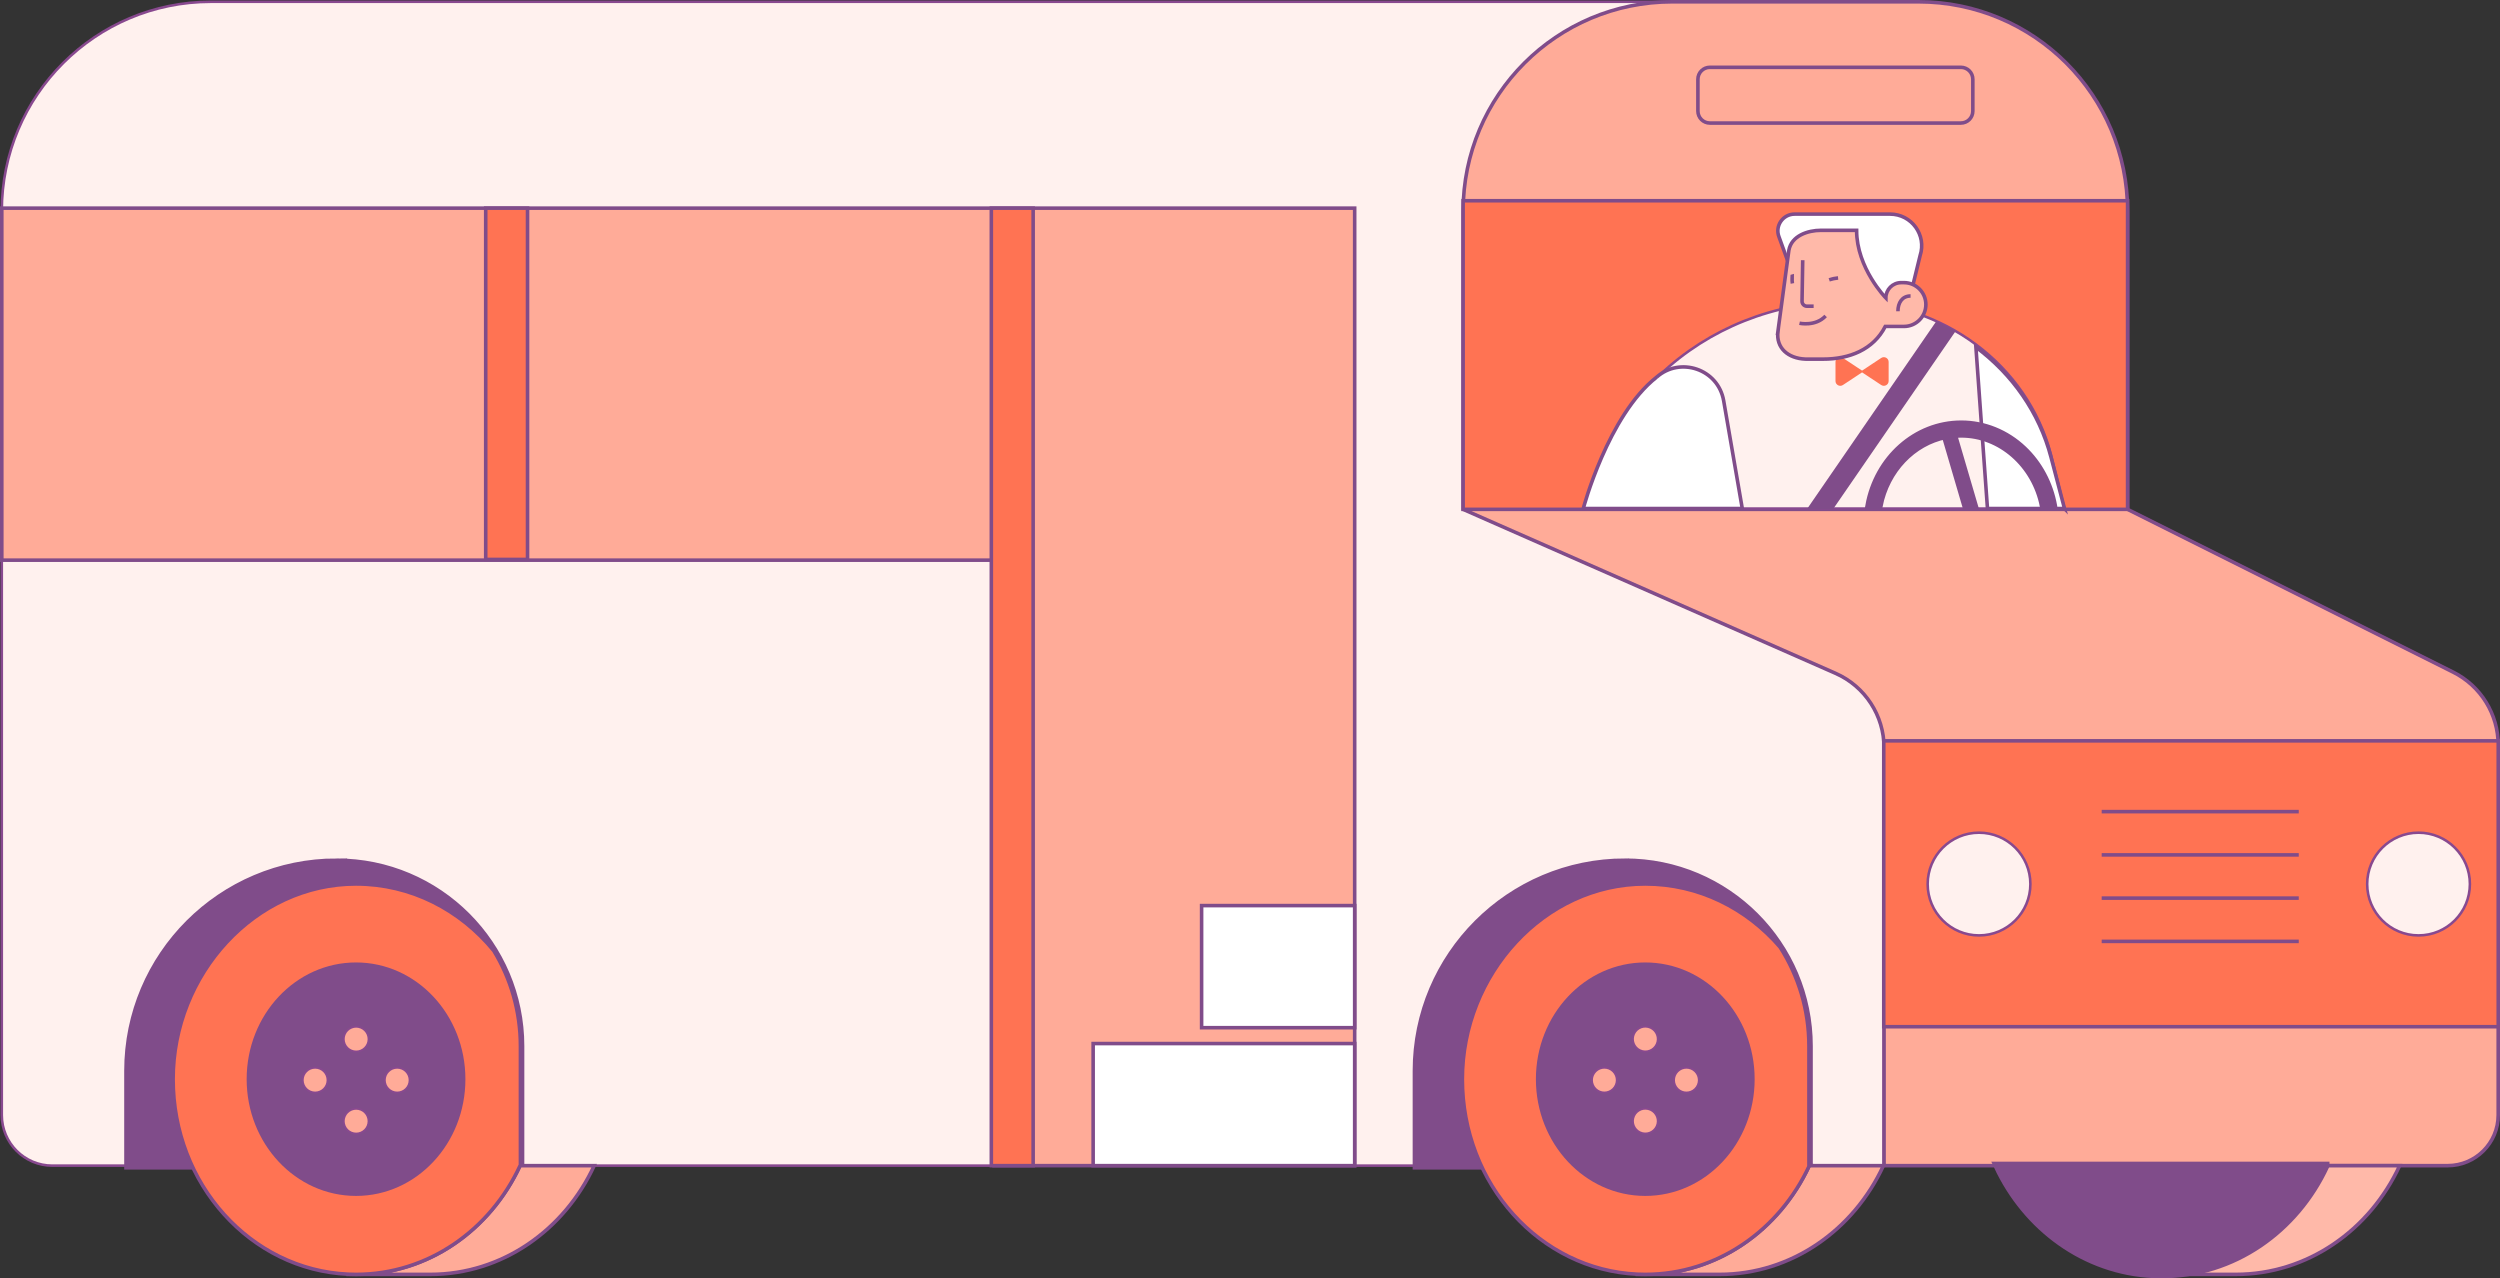 <?xml version="1.0" encoding="UTF-8"?>
<svg id="Layer_2" data-name="Layer 2" xmlns="http://www.w3.org/2000/svg" viewBox="0 0 920 470.43">
  <rect x="0" y="0" width="920" height="470.43" fill="#333333" stroke="none"/>
  <defs>
    <style>
      .cls-1, .cls-2 {
        fill: #ff7353;
      }

      .cls-3, .cls-4 {
        fill: #804c8a;
      }

      .cls-5 {
        fill: #fff1ee;
        stroke-width: .95px;
      }

      .cls-5, .cls-6, .cls-7, .cls-2, .cls-8, .cls-9, .cls-10 {
        stroke-miterlimit: 10;
      }

      .cls-5, .cls-10 {
        stroke: #88498f;
      }

      .cls-6 {
        fill: #fff;
      }

      .cls-6, .cls-7, .cls-2, .cls-8, .cls-9 {
        stroke-width: 1.32px;
      }

      .cls-6, .cls-7, .cls-2, .cls-8, .cls-9, .cls-4 {
        stroke: #804c8a;
      }

      .cls-7 {
        fill: #ffb9a9;
      }

      .cls-8, .cls-10 {
        fill: #ffab98;
      }

      .cls-9 {
        fill: none;
      }

      .cls-10 {
        stroke-width: .68px;
      }

      .cls-4 {
        stroke-miterlimit: 22.93;
        stroke-width: 2.89px;
      }
    </style>
  </defs>
  <g id="Layer_1-2" data-name="Layer 1">
    <g>
      <g id="SCHOOL_BUS_PEOPLE" data-name="SCHOOL BUS &amp;amp; PEOPLE">
        <g id="BUS">
          <path class="cls-5" d="m77.64.66h615.57v428.3H19.27c-10.27,0-18.61-8.34-18.61-18.61V77.64C.66,35.15,35.16.66,77.64.66Z"/>
          <path class="cls-8" d="m900.73,428.96h-207.4v-153.77c0-11.88-7.02-22.65-17.9-27.43l-137-60.32v-109.8c0-42.52,34.47-76.98,76.98-76.98h90.56c42.52,0,76.98,34.47,76.98,76.98v109.8l119.82,59.91c10.15,5.08,16.57,15.46,16.57,26.81v136.19c0,10.28-8.33,18.61-18.61,18.61Z"/>
          <rect class="cls-2" x="538.43" y="73.87" width="244.52" height="113.57"/>
          <polygon class="cls-8" points="498.52 76.6 498.52 428.96 365.79 428.96 365.79 206.14 .66 206.14 .66 76.6 498.52 76.6"/>
          <g>
            <rect class="cls-6" x="402.28" y="384.03" width="96.24" height="44.93"/>
            <rect class="cls-6" x="442.19" y="333.26" width="56.33" height="44.93"/>
          </g>
          <g>
            <rect class="cls-2" x="178.74" y="76.6" width="15.39" height="129.27"/>
            <rect class="cls-2" x="364.81" y="76.6" width="15.39" height="352.36"/>
          </g>
          <g>
            <rect class="cls-2" x="693.22" y="272.63" width="226.13" height="105.2"/>
            <g>
              <line class="cls-9" x1="773.42" y1="298.68" x2="845.94" y2="298.68"/>
              <line class="cls-9" x1="773.42" y1="314.6" x2="845.94" y2="314.6"/>
              <line class="cls-9" x1="773.42" y1="330.51" x2="845.94" y2="330.51"/>
              <line class="cls-9" x1="773.42" y1="346.43" x2="845.94" y2="346.43"/>
            </g>
            <g>
              <circle class="cls-5" cx="890.02" cy="325.33" r="18.9"/>
              <circle class="cls-5" cx="728.28" cy="325.33" r="18.9"/>
            </g>
          </g>
          <path class="cls-9" d="m629.23,24.77c-2.43,0-4.4,1.97-4.4,4.4v11.71c0,2.43,1.97,4.4,4.4,4.4h92.37c2.43,0,4.4-1.97,4.4-4.4v-11.71c0-2.43-1.97-4.4-4.4-4.4h-92.37Z"/>
          <g>
            <g>
              <path class="cls-7" d="m792.51,468.92c.97.04,1.94.07,2.92.07h-2.92v-.07Z"/>
              <path class="cls-7" d="m883.08,428.96c-10.99,23.72-33.9,40.02-60.37,40.02h-27.28c26.47,0,49.38-16.31,60.37-40.02h27.28Z"/>
              <path class="cls-4" d="m855.8,428.96c-10.99,23.72-33.9,40.02-60.37,40.02-.98,0-1.95-.02-2.92-.07-25.23-1.15-46.86-17.12-57.45-39.96h120.74Z"/>
            </g>
            <g>
              <path class="cls-4" d="m123.89,317.35h0c37.32,0,67.62,30.3,67.62,67.62v43.99H47.15v-34.87c0-42.36,34.39-76.75,76.75-76.75Z"/>
              <g>
                <path class="cls-2" d="m128.1,468.92c.97.04,1.94.07,2.92.07h-2.92v-.07Z"/>
                <path class="cls-8" d="m218.67,428.96c-10.99,23.72-33.9,40.02-60.37,40.02h-27.28c26.47,0,49.38-16.31,60.37-40.02h27.28Z"/>
                <path class="cls-2" d="m191.52,384.97v43.71c-.04.09-.09.19-.13.28-10.99,23.72-33.9,40.02-60.37,40.02-.98,0-1.95-.02-2.92-.07-35.82-1.63-64.39-33.14-64.39-71.77s30.14-71.84,67.31-71.84c20.21,0,38.33,9.5,50.67,24.55,6.23,10.23,9.83,22.26,9.83,35.12Z"/>
                <ellipse class="cls-3" cx="131.02" cy="397.14" rx="40.25" ry="42.96"/>
                <g>
                  <circle class="cls-10" cx="131.07" cy="382.39" r="4.56" transform="translate(-136.36 79.27) rotate(-22.5)"/>
                  <circle class="cls-10" cx="131.07" cy="412.59" r="4.56" transform="translate(-147.92 81.57) rotate(-22.5)"/>
                </g>
                <g>
                  <circle class="cls-10" cx="115.97" cy="397.49" r="4.56"/>
                  <circle class="cls-10" cx="146.17" cy="397.49" r="4.56"/>
                </g>
              </g>
            </g>
            <g>
              <path class="cls-4" d="m598.05,317.35h0c37.32,0,67.62,30.3,67.62,67.62v43.99h-144.37v-34.87c0-42.36,34.39-76.75,76.75-76.75Z"/>
              <g>
                <path class="cls-2" d="m602.54,468.92c.97.04,1.94.07,2.92.07h-2.92v-.07Z"/>
                <path class="cls-8" d="m693.11,428.96c-10.99,23.72-33.9,40.02-60.37,40.02h-27.28c26.47,0,49.37-16.31,60.37-40.02h27.28Z"/>
                <path class="cls-2" d="m665.83,428.96c-10.99,23.72-33.9,40.02-60.37,40.02-.98,0-1.95-.02-2.92-.07-35.82-1.63-64.39-33.14-64.39-71.77s30.14-71.84,67.32-71.84c19.62,0,37.27,8.96,49.58,23.24,6.73,10.51,10.64,23.01,10.64,36.42v43.99h.15Z"/>
                <ellipse class="cls-3" cx="605.46" cy="397.14" rx="40.25" ry="42.96"/>
                <g>
                  <circle class="cls-10" cx="605.51" cy="382.39" r="4.56" transform="translate(94.23 883.85) rotate(-76.72)"/>
                  <circle class="cls-10" cx="605.51" cy="412.59" r="4.56" transform="translate(64.84 907.11) rotate(-76.72)"/>
                </g>
                <g>
                  <circle class="cls-10" cx="590.41" cy="397.49" r="4.56" transform="translate(-108.14 533.9) rotate(-45)"/>
                  <circle class="cls-10" cx="620.61" cy="397.49" r="4.56" transform="translate(-99.3 555.26) rotate(-45)"/>
                </g>
              </g>
            </g>
          </g>
        </g>
        <g id="PEOPLE">
          <g id="DRIVER">
            <g id="BODY">
              <path class="cls-5" d="m759.7,187.15h-177.04l6.1-16.51c3.19-8.1,7.49-15.58,12.71-22.31,2.24-2.89,4.65-5.65,7.21-8.25.76-.77,1.53-1.53,2.32-2.28.01,0,.01-.01.02-.02,17.71-16.79,42.01-26.78,68.09-26.78,17.89,0,34.63,5.8,47.98,15.73,13.35,9.93,23.32,23.99,27.65,40.52l4.96,19.9Z"/>
              <g>
                <path class="cls-6" d="m759.73,187.15h-28.34l-4.26-59.41c13.35,9.93,23.32,23.99,27.65,40.52l4.96,18.9Z"/>
                <path class="cls-6" d="m609.62,138.81s.01-.01.02-.02c8.59-7.66,22.65-3.03,24.67,8.69l6.85,39.67h-58.52s9.07-34.25,26.99-48.35Z"/>
              </g>
              <path class="cls-1" d="m695.02,133.2v7.02c0,1.4-1.56,2.24-2.73,1.47l-7.05-4.66-7.05,4.66c-1.17.77-2.73-.07-2.73-1.47v-7.02c0-1.4,1.56-2.24,2.73-1.47l7.05,4.66,7.05-4.66c1.17-.77,2.73.07,2.73,1.47Z"/>
            </g>
            <g id="HEAD">
              <path class="cls-6" d="m703.77,105.65l2.83-11.59c2.47-7.53-3.14-15.27-11.07-15.27h-35.11c-4.34,0-7.33,4.37-5.74,8.42l3.61,9.94,35.69,20.28,9.78-11.78Z"/>
              <path class="cls-7" d="m654.29,121.91c-.81,6.2,3.79,9.98,10.04,10.24.16,0,.32.01.48.01h6.09c9.65,0,18.48-3.45,22.88-12.03h0s6.88,0,6.88,0c4.45,0,8.06-3.61,8.06-8.06h0c0-4.45-3.61-8.06-8.06-8.06-.35,0-.69,0-1.03,0-3.11,0-5.64,2.52-5.64,5.64h0s-10.76-10.97-10.76-24.89h-13.16c-4.75,0-10.84,1.98-11.77,7.37l-4.02,29.79Z"/>
              <path class="cls-9" d="m662.21,118.95s5.91,1.3,9.61-2.68"/>
              <path class="cls-9" d="m698.44,114.55c0-3.11,1.54-5.63,4.65-5.63"/>
              <path class="cls-9" d="m663.4,95.75l-.25,15.09c-.02,1.02.8,1.85,1.82,1.85h2.45"/>
            </g>
            <path id="WHEEL" class="cls-4" d="m755.58,186.15h-3.5c-3.03-15.29-15.7-26.54-30.35-26.54-1.03,0-2.04.06-3.05.16l7.74,26.37h-2.87l-7.61-25.95c-12.15,2.49-21.94,12.67-24.56,25.95h-3.5c3.11-17.26,17.24-29.97,33.85-29.97,8.4,0,16.5,3.29,22.79,9.25,5.73,5.43,9.61,12.73,11.06,20.72Z"/>
          </g>
        </g>
      </g>
      <path class="cls-7" d="m676.42,102.29c-1.12.1-2.22.33-3.28.68"/>
      <path class="cls-7" d="m659.6,104.31c-.22-1.14,0-3.17-.05-3.35"/>
    </g>
    <polygon class="cls-3" points="674.52 187.44 664.9 187.44 712.57 118.2 719.67 121.85 674.52 187.44"/>
  </g>
</svg>